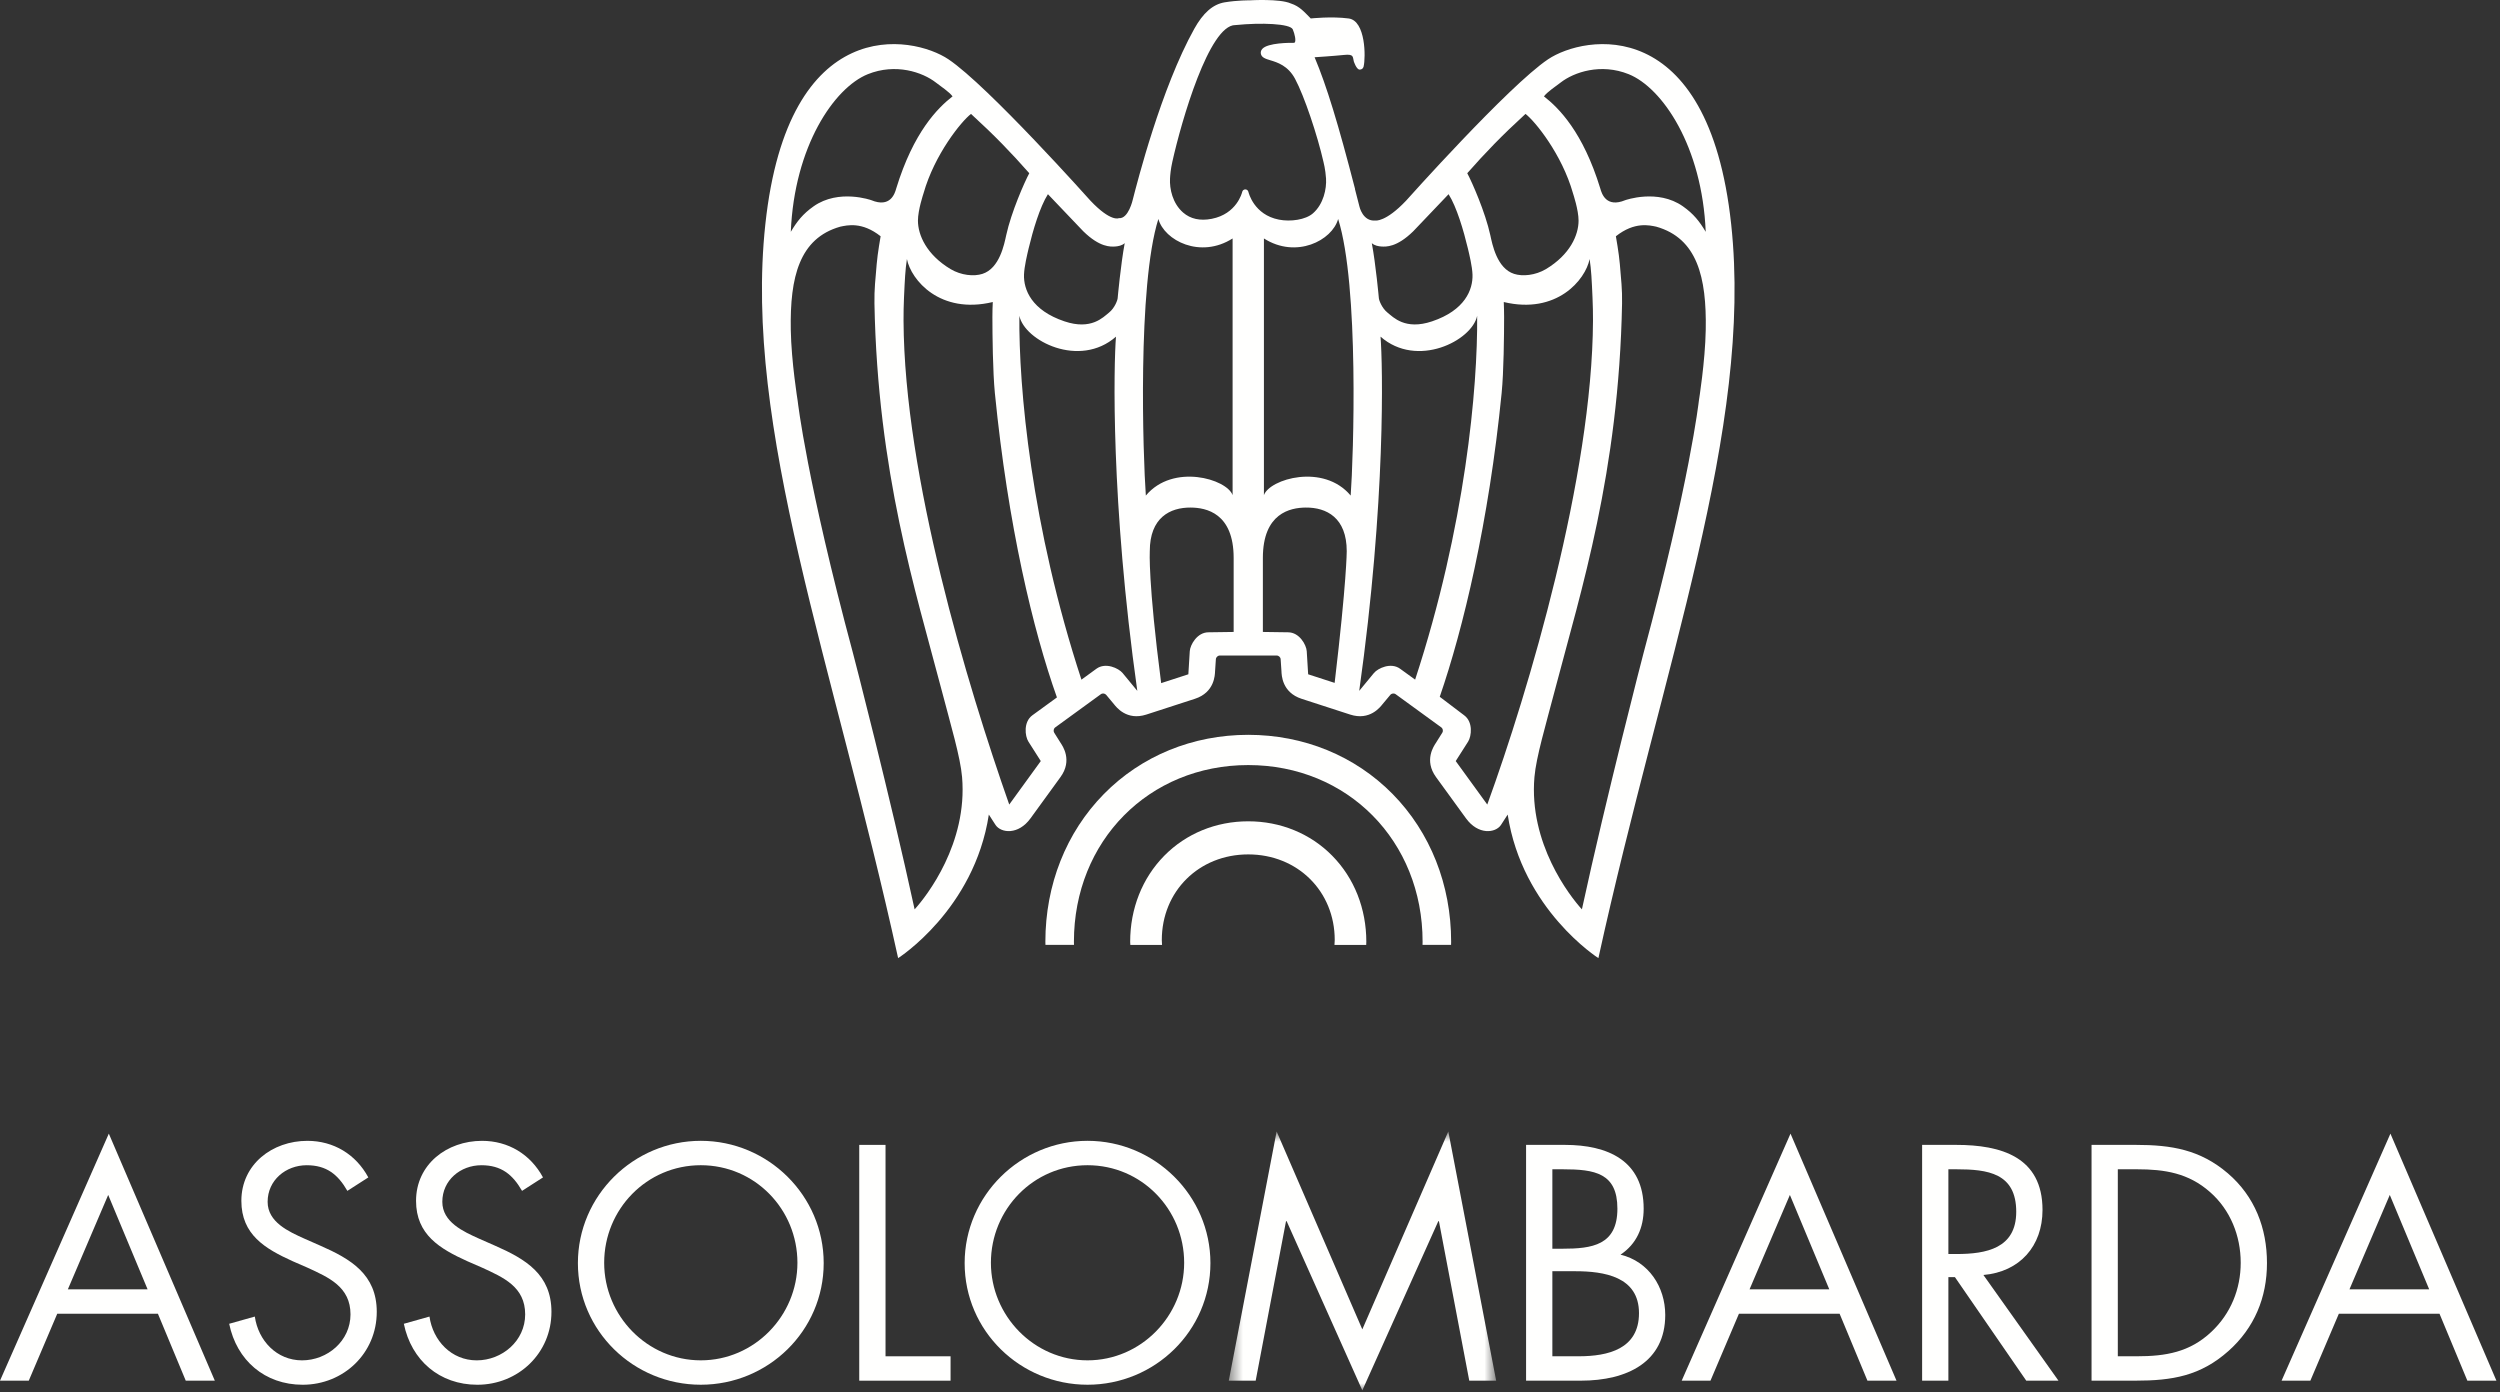 <?xml version="1.0" encoding="UTF-8"?>
<svg width="176px" height="98px" viewBox="0 0 176 98" version="1.1" xmlns="http://www.w3.org/2000/svg" xmlns:xlink="http://www.w3.org/1999/xlink">
    <rect x="0" y="0" width="176" height="98" fill="#333333" stroke="none"/>
    <!-- Generator: Sketch 51.1 (57501) - http://www.bohemiancoding.com/sketch -->
    <title>Page 1</title>
    <desc>Created with Sketch.</desc>
    <defs>
        <polygon id="path-1" points="0.507 0.772 19.33 0.772 19.33 19 0.507 19"></polygon>
    </defs>
    <g id="Page-1" stroke="none" stroke-width="1" fill="none" fill-rule="evenodd">
        <g id="Extra-large:-Desktops---12-col" transform="translate(-1099, -5444)">
            <g id="Page-1" transform="translate(1099, 5444)">
                <path d="M119.598,28.233 C119.592,28.273 118.967,33.851 115.703,45.986 C115.677,46.071 113.076,56.126 111.366,64.019 C110.506,63.075 107.622,59.367 108.025,54.704 C108.149,53.286 108.793,51.147 109.532,48.331 C111.285,41.65 113.97,33.257 114.193,21.361 C114.213,20.38 114.122,19.621 114.036,18.585 C113.976,17.846 113.758,16.633 113.758,16.633 C115.08,15.586 116.128,15.862 116.601,15.958 C119.479,16.775 120.151,19.501 120.084,23.217 C120.045,25.465 119.603,28.183 119.598,28.233 Z M104.704,56.64 L102.483,53.579 L103.359,52.203 C103.593,51.828 103.719,50.825 103.074,50.355 L101.358,49.054 C103.001,44.301 104.819,36.73 105.716,27.665 C105.863,26.197 105.889,23.583 105.889,22.315 C105.889,21.912 105.877,21.605 105.865,21.263 C109.584,22.154 111.619,19.706 111.909,18.236 C112.026,19.022 112.056,19.65 112.113,20.958 C112.136,21.486 112.149,22.025 112.147,22.57 C112.097,33.529 107.62,48.626 104.704,56.64 Z M98.569,47.081 C97.923,46.61 97.007,47.04 96.725,47.38 C96.725,47.38 95.953,48.316 95.689,48.637 C97.577,35.228 97.343,25.653 97.19,23.701 C99.76,25.955 103.632,23.987 103.992,22.232 C104.037,27.262 103.168,37.035 99.625,47.846 L98.569,47.081 Z M97.255,17.355 C97.565,17.37 98.321,17.427 99.49,16.284 C99.49,16.284 101.751,13.919 101.98,13.671 C102.551,14.571 103.037,16.227 103.339,17.49 C103.441,17.918 103.646,18.771 103.664,19.326 C103.702,20.393 103.129,21.848 100.814,22.624 C98.924,23.26 98.086,22.329 97.687,22.014 C97.267,21.682 97.071,21.098 97.071,20.985 C97.071,20.973 96.856,18.618 96.575,17.117 C96.769,17.294 97.04,17.339 97.255,17.355 Z M107.395,8.019 C108.074,8.536 109.961,10.867 110.738,13.606 C110.753,13.659 111.131,14.781 111.131,15.532 C111.131,16.546 110.532,17.927 108.833,18.946 C108.089,19.387 107.192,19.474 106.593,19.281 C105.38,18.895 105.057,17.19 104.917,16.553 C104.561,14.927 103.631,12.822 103.295,12.195 C104.566,10.752 105.726,9.547 107.395,8.019 Z M109.862,5.816 C110.817,5.071 112.707,4.439 114.655,5.221 C117.04,6.182 119.832,10.307 120.083,16.321 C119.646,15.586 119.232,15.058 118.477,14.525 C116.7,13.273 114.411,14.094 114.411,14.094 C113.09,14.64 112.766,13.655 112.66,13.269 C111.443,9.296 109.747,7.605 108.694,6.784 C108.938,6.462 109.513,6.086 109.862,5.816 Z M95.088,34.888 C93.173,32.598 89.384,33.72 88.98,34.857 L88.98,16.787 C91.248,18.233 93.785,16.935 94.205,15.416 C95.689,20.122 95.286,32.18 95.088,34.888 Z M93.959,48.075 L92.094,47.47 C92.094,47.47 91.994,45.842 91.994,45.84 C91.965,45.4 91.478,44.514 90.679,44.514 L88.906,44.489 L88.906,39.278 C88.906,36.117 90.846,35.741 91.922,35.732 C93.385,35.719 94.81,36.442 94.81,38.804 C94.81,38.804 94.812,40.872 93.959,48.075 Z M87.887,13.506 C87.863,13.404 87.773,13.333 87.671,13.333 C87.566,13.333 87.476,13.404 87.452,13.506 C87.44,13.572 87.065,15.062 85.304,15.405 C84.488,15.564 83.809,15.416 83.289,14.962 C82.547,14.316 82.33,13.294 82.369,12.566 C82.382,12.312 82.419,11.902 82.53,11.404 C83.174,8.499 85.132,1.765 86.96,1.765 L86.981,1.765 C88.784,1.582 90.832,1.661 91.012,2.069 C91.153,2.402 91.246,2.854 91.156,2.984 C91.153,2.996 91.133,3.016 91.06,3.016 C90.875,3.013 89.244,2.999 88.859,3.449 C88.776,3.543 88.744,3.66 88.763,3.774 C88.807,4.052 89.095,4.141 89.423,4.24 C89.923,4.392 90.677,4.62 91.174,5.553 C91.828,6.775 92.747,9.526 93.174,11.404 C93.174,11.404 93.313,11.93 93.353,12.566 C93.4,13.294 93.174,14.372 92.432,15.019 C91.912,15.475 90.85,15.623 90.037,15.462 C88.278,15.119 87.904,13.572 87.887,13.506 Z M86.849,44.489 L85.076,44.514 C84.278,44.514 83.788,45.4 83.76,45.84 C83.76,45.842 83.686,47.053 83.66,47.47 L81.746,48.092 C80.816,40.929 80.945,38.804 80.945,38.804 C80.945,36.442 82.369,35.719 83.832,35.732 C84.908,35.741 86.849,36.117 86.849,39.278 L86.849,44.489 Z M80.667,34.888 C80.47,32.18 80.067,20.122 81.549,15.416 C81.971,16.935 84.507,18.233 86.775,16.787 L86.775,34.857 C86.37,33.72 82.583,32.598 80.667,34.888 Z M79.03,47.38 C78.747,47.04 77.832,46.61 77.186,47.081 L76.133,47.848 C72.586,37.029 71.717,27.266 71.763,22.232 C72.124,23.987 75.995,25.955 78.565,23.701 C78.41,25.653 78.178,35.228 80.066,48.637 C79.801,48.316 79.03,47.38 79.03,47.38 Z M72.681,50.355 C72.036,50.825 72.16,51.828 72.396,52.203 L73.271,53.579 L71.05,56.64 C68.1,48.248 63.658,33.529 63.609,22.57 C63.606,22.025 63.619,21.486 63.641,20.958 C63.701,19.65 63.729,19.022 63.847,18.236 C64.136,19.706 66.17,22.154 69.892,21.263 C69.875,21.605 69.865,21.912 69.865,22.315 C69.865,23.583 69.894,26.197 70.038,27.665 C70.963,37 72.729,44.382 74.408,49.099 L72.681,50.355 Z M64.389,64.019 C62.68,56.126 60.078,46.071 60.051,45.986 C56.79,33.851 56.163,28.273 56.158,28.233 C56.152,28.183 55.709,25.465 55.671,23.217 C55.605,19.501 56.276,16.775 59.154,15.958 C59.627,15.862 60.674,15.586 61.996,16.633 C61.996,16.633 61.78,17.846 61.72,18.585 C61.632,19.621 61.543,20.38 61.561,21.361 C61.785,33.257 64.469,41.65 66.223,48.331 C66.962,51.147 67.608,53.286 67.73,54.704 C68.13,59.367 65.247,63.075 64.389,64.019 Z M61.099,5.221 C63.048,4.439 64.938,5.071 65.893,5.816 C66.241,6.086 66.816,6.462 67.06,6.784 C66.008,7.605 64.312,9.296 63.094,13.269 C62.989,13.655 62.665,14.64 61.344,14.094 C61.344,14.094 59.055,13.273 57.278,14.525 C56.522,15.058 56.109,15.586 55.672,16.321 C55.923,10.307 58.716,6.182 61.099,5.221 Z M68.359,8.019 C70.029,9.547 71.19,10.752 72.461,12.195 C72.124,12.822 71.194,14.927 70.838,16.553 C70.699,17.19 70.373,18.895 69.161,19.281 C68.562,19.474 67.665,19.387 66.923,18.946 C65.226,17.927 64.623,16.546 64.623,15.532 C64.623,14.781 65.002,13.659 65.018,13.606 C65.793,10.867 67.682,8.536 68.359,8.019 Z M76.265,16.284 C77.435,17.427 78.19,17.37 78.501,17.355 C78.714,17.339 78.984,17.294 79.18,17.117 C78.899,18.618 78.684,20.973 78.684,20.985 C78.684,21.098 78.488,21.682 78.066,22.014 C77.667,22.329 76.83,23.26 74.941,22.624 C72.626,21.848 72.052,20.393 72.09,19.326 C72.11,18.771 72.314,17.918 72.415,17.49 C72.717,16.227 73.203,14.571 73.774,13.671 C74.002,13.919 76.265,16.284 76.265,16.284 Z M108.984,4.174 C106.202,6.042 98.983,14.133 98.983,14.133 C97.54,15.655 96.827,15.525 96.827,15.525 C95.934,15.602 95.704,14.54 95.704,14.54 C95.598,14.12 95.494,13.716 95.392,13.323 L95.392,13.288 C94.214,8.73 93.401,6.058 92.548,4.03 C92.548,4.03 93.882,3.945 94.604,3.869 C95.327,3.792 95.221,3.997 95.308,4.323 C95.308,4.323 95.492,4.899 95.717,4.899 C95.968,4.899 96,4.673 96,4.673 C96.149,4.05 96.151,1.461 94.944,1.3 C93.737,1.14 92.278,1.3 92.278,1.3 C91.814,0.836 91.5,0.445 90.872,0.243 C90.104,-0.105 87.982,0.024 87.982,0.024 C87.982,0.024 87.138,0.013 86.216,0.164 C85.365,0.306 84.687,0.937 84.083,2.017 C81.74,6.217 80.053,12.87 79.748,14.053 C79.748,14.053 79.444,15.425 78.768,15.358 C78.768,15.358 78.215,15.655 76.772,14.133 C76.772,14.133 69.554,6.042 66.77,4.174 C64.229,2.47 55.485,0.859 53.88,15.788 C52.33,30.185 58.661,46.648 63.228,67.452 C63.228,67.452 68.589,64.045 69.614,57.346 L70.089,58.082 C70.48,58.653 71.689,58.795 72.547,57.613 L74.66,54.704 C75.519,53.523 74.805,52.514 74.671,52.307 L74.217,51.585 C74.141,51.463 74.173,51.292 74.289,51.208 L77.499,48.873 C77.616,48.788 77.787,48.81 77.88,48.923 L78.424,49.576 C78.578,49.767 79.316,50.757 80.704,50.305 L84.124,49.195 C85.512,48.744 85.528,47.509 85.54,47.263 L85.597,46.414 C85.605,46.266 85.732,46.15 85.876,46.149 L89.879,46.149 C90.023,46.15 90.149,46.266 90.158,46.414 L90.215,47.263 C90.227,47.509 90.244,48.744 91.631,49.195 L95.05,50.305 C96.437,50.757 97.175,49.767 97.329,49.576 L97.875,48.923 C97.966,48.81 98.139,48.788 98.256,48.873 L101.466,51.208 C101.583,51.292 101.614,51.463 101.536,51.585 L101.083,52.307 C100.95,52.514 100.236,53.523 101.094,54.704 L103.207,57.613 C104.065,58.795 105.276,58.653 105.665,58.082 L106.141,57.346 C107.164,64.045 112.527,67.452 112.527,67.452 C117.094,46.648 123.423,30.185 121.875,15.788 C120.27,0.859 111.526,2.47 108.984,4.174 Z" id="Fill-1" fill="#FFFFFE"></path>
                <path d="M87.876,51.732 C83.966,51.732 80.357,53.212 77.714,55.898 C75.057,58.599 73.594,62.292 73.594,66.295 C73.594,66.37 73.599,66.445 73.6,66.519 L75.609,66.519 C75.607,66.445 75.604,66.37 75.604,66.295 C75.604,59.205 80.88,53.861 87.876,53.861 C94.875,53.861 100.151,59.205 100.151,66.295 C100.151,66.37 100.147,66.445 100.146,66.519 L102.155,66.519 C102.155,66.445 102.16,66.37 102.16,66.295 C102.16,62.292 100.696,58.599 98.04,55.898 C95.396,53.212 91.785,51.732 87.876,51.732" id="Fill-3" fill="#FFFFFE"></path>
                <path d="M87.876,57.82 C85.602,57.82 83.501,58.682 81.961,60.247 C80.414,61.818 79.564,63.969 79.564,66.3 C79.564,66.374 79.573,66.447 79.576,66.523 L81.807,66.523 C81.801,66.409 81.791,66.296 81.791,66.177 C81.791,62.744 84.408,60.15 87.876,60.15 C91.349,60.15 93.965,62.744 93.965,66.177 C93.965,66.296 93.953,66.409 93.947,66.523 L96.181,66.523 C96.182,66.447 96.189,66.374 96.189,66.3 C96.189,63.969 95.339,61.818 93.792,60.247 C92.252,58.682 90.152,57.82 87.876,57.82" id="Fill-5" fill="#FFFFFE"></path>
                <path d="M10.391,90.77 L4.777,90.77 L7.617,84.124 L10.391,90.77 Z M11.118,92.489 L13.077,97.2 L15.124,97.2 L7.661,79.808 L0,97.2 L2.025,97.2 L4.029,92.489 L11.118,92.489 Z" id="Fill-7" fill="#FFFFFE"></path>
                <path d="M25.93,82.89 C25.05,81.261 23.487,80.315 21.638,80.315 C19.171,80.315 16.992,81.965 16.992,84.541 C16.992,86.919 18.665,87.911 20.603,88.789 L21.616,89.23 C23.156,89.935 24.675,90.596 24.675,92.533 C24.675,94.405 23.046,95.769 21.263,95.769 C19.48,95.769 18.181,94.381 17.939,92.686 L16.134,93.194 C16.662,95.769 18.643,97.486 21.307,97.486 C24.191,97.486 26.524,95.263 26.524,92.357 C26.524,89.715 24.697,88.636 22.54,87.69 L21.439,87.205 C20.317,86.7 18.841,86.038 18.841,84.608 C18.841,83.088 20.118,82.032 21.593,82.032 C23.002,82.032 23.795,82.693 24.455,83.837 L25.93,82.89 Z" id="Fill-9" fill="#FFFFFE"></path>
                <path d="M38.227,82.89 C37.346,81.261 35.783,80.315 33.934,80.315 C31.468,80.315 29.29,81.965 29.29,84.541 C29.29,86.919 30.962,87.911 32.9,88.789 L33.913,89.23 C35.453,89.935 36.972,90.596 36.972,92.533 C36.972,94.405 35.343,95.769 33.56,95.769 C31.776,95.769 30.477,94.381 30.235,92.686 L28.43,93.194 C28.959,95.769 30.941,97.486 33.603,97.486 C36.487,97.486 38.822,95.263 38.822,92.357 C38.822,89.715 36.995,88.636 34.837,87.69 L33.736,87.205 C32.614,86.7 31.139,86.038 31.139,84.608 C31.139,83.088 32.416,82.032 33.891,82.032 C35.3,82.032 36.093,82.693 36.752,83.837 L38.227,82.89 Z" id="Fill-11" fill="#FFFFFE"></path>
                <path d="M49.336,82.031 C53.145,82.031 56.139,85.135 56.139,88.899 C56.139,92.642 53.101,95.768 49.336,95.768 C45.571,95.768 42.534,92.642 42.534,88.899 C42.534,85.135 45.527,82.031 49.336,82.031 M49.336,80.314 C44.603,80.314 40.684,84.167 40.684,88.922 C40.684,93.699 44.603,97.485 49.336,97.485 C54.069,97.485 57.988,93.699 57.988,88.922 C57.988,84.167 54.069,80.314 49.336,80.314" id="Fill-13" fill="#FFFFFE"></path>
                <polygon id="Fill-15" fill="#FFFFFE" points="62.341 80.6 60.491 80.6 60.491 97.2 66.92 97.2 66.92 95.483 62.341 95.483"></polygon>
                <path d="M76.562,82.031 C80.371,82.031 83.365,85.135 83.365,88.899 C83.365,92.642 80.327,95.768 76.562,95.768 C72.798,95.768 69.76,92.642 69.76,88.899 C69.76,85.135 72.754,82.031 76.562,82.031 M76.562,80.314 C71.829,80.314 67.911,84.167 67.911,88.922 C67.911,93.699 71.829,97.485 76.562,97.485 C81.295,97.485 85.214,93.699 85.214,88.922 C85.214,84.167 81.295,80.314 76.562,80.314" id="Fill-17" fill="#FFFFFE"></path>
                <g id="Group-21" transform="translate(86, 78.882)">
                    <mask id="mask-2" fill="white">
                        <use xlink:href="#path-1"></use>
                    </mask>
                    <g id="Clip-20"></g>
                    <polygon id="Fill-19" fill="#FFFFFE" mask="url(#mask-2)" points="0.507 18.317 2.4 18.317 4.536 7.089 4.58 7.089 9.907 19 15.257 7.089 15.3 7.089 17.436 18.317 19.33 18.317 15.961 0.772 9.907 14.706 3.875 0.772"></polygon>
                </g>
                <path d="M109.286,82.317 L110.013,82.317 C112.28,82.317 113.865,82.582 113.865,85.091 C113.865,87.667 112.082,87.91 109.99,87.91 L109.286,87.91 L109.286,82.317 Z M107.436,97.199 L111.289,97.199 C114.569,97.199 117.233,95.879 117.233,92.576 C117.233,90.595 116.066,88.811 114.085,88.328 C115.208,87.579 115.714,86.434 115.714,85.091 C115.714,81.701 113.182,80.6 110.167,80.6 L107.436,80.6 L107.436,97.199 Z M109.286,89.494 L110.893,89.494 C112.918,89.494 115.385,89.868 115.385,92.444 C115.385,94.976 113.205,95.482 111.136,95.482 L109.286,95.482 L109.286,89.494 Z" id="Fill-22" fill="#FFFFFE"></path>
                <path d="M128.782,90.77 L123.168,90.77 L126.008,84.124 L128.782,90.77 Z M129.509,92.489 L131.468,97.2 L133.515,97.2 L126.052,79.808 L118.391,97.2 L120.417,97.2 L122.42,92.489 L129.509,92.489 Z" id="Fill-24" fill="#FFFFFE"></path>
                <path d="M137.166,89.912 L137.628,89.912 L142.648,97.199 L144.916,97.199 L139.632,89.759 C142.187,89.538 143.793,87.733 143.793,85.18 C143.793,81.437 140.864,80.6 137.717,80.6 L135.317,80.6 L135.317,97.199 L137.166,97.199 L137.166,89.912 Z M137.166,82.317 L137.717,82.317 C139.939,82.317 141.943,82.582 141.943,85.311 C141.943,87.888 139.83,88.283 137.738,88.283 L137.166,88.283 L137.166,82.317 Z" id="Fill-26" fill="#FFFFFE"></path>
                <path d="M149.094,95.482 L149.094,82.317 L150.437,82.317 C152.397,82.317 154.07,82.582 155.588,83.923 C157.019,85.179 157.746,87.006 157.746,88.899 C157.746,90.749 157.041,92.488 155.676,93.765 C154.158,95.196 152.462,95.482 150.437,95.482 L149.094,95.482 Z M147.245,97.199 L150.326,97.199 C152.924,97.199 154.906,96.869 156.887,95.108 C158.714,93.479 159.595,91.342 159.595,88.921 C159.595,86.456 158.737,84.232 156.843,82.603 C154.884,80.93 152.859,80.6 150.37,80.6 L147.245,80.6 L147.245,97.199 Z" id="Fill-28" fill="#FFFFFE"></path>
                <path d="M171.015,90.77 L165.402,90.77 L168.241,84.124 L171.015,90.77 Z M171.742,92.489 L173.702,97.2 L175.748,97.2 L168.286,79.808 L160.623,97.2 L162.649,97.2 L164.654,92.489 L171.742,92.489 Z" id="Fill-30" fill="#FFFFFE"></path>
            </g>
        </g>
    </g>
</svg>